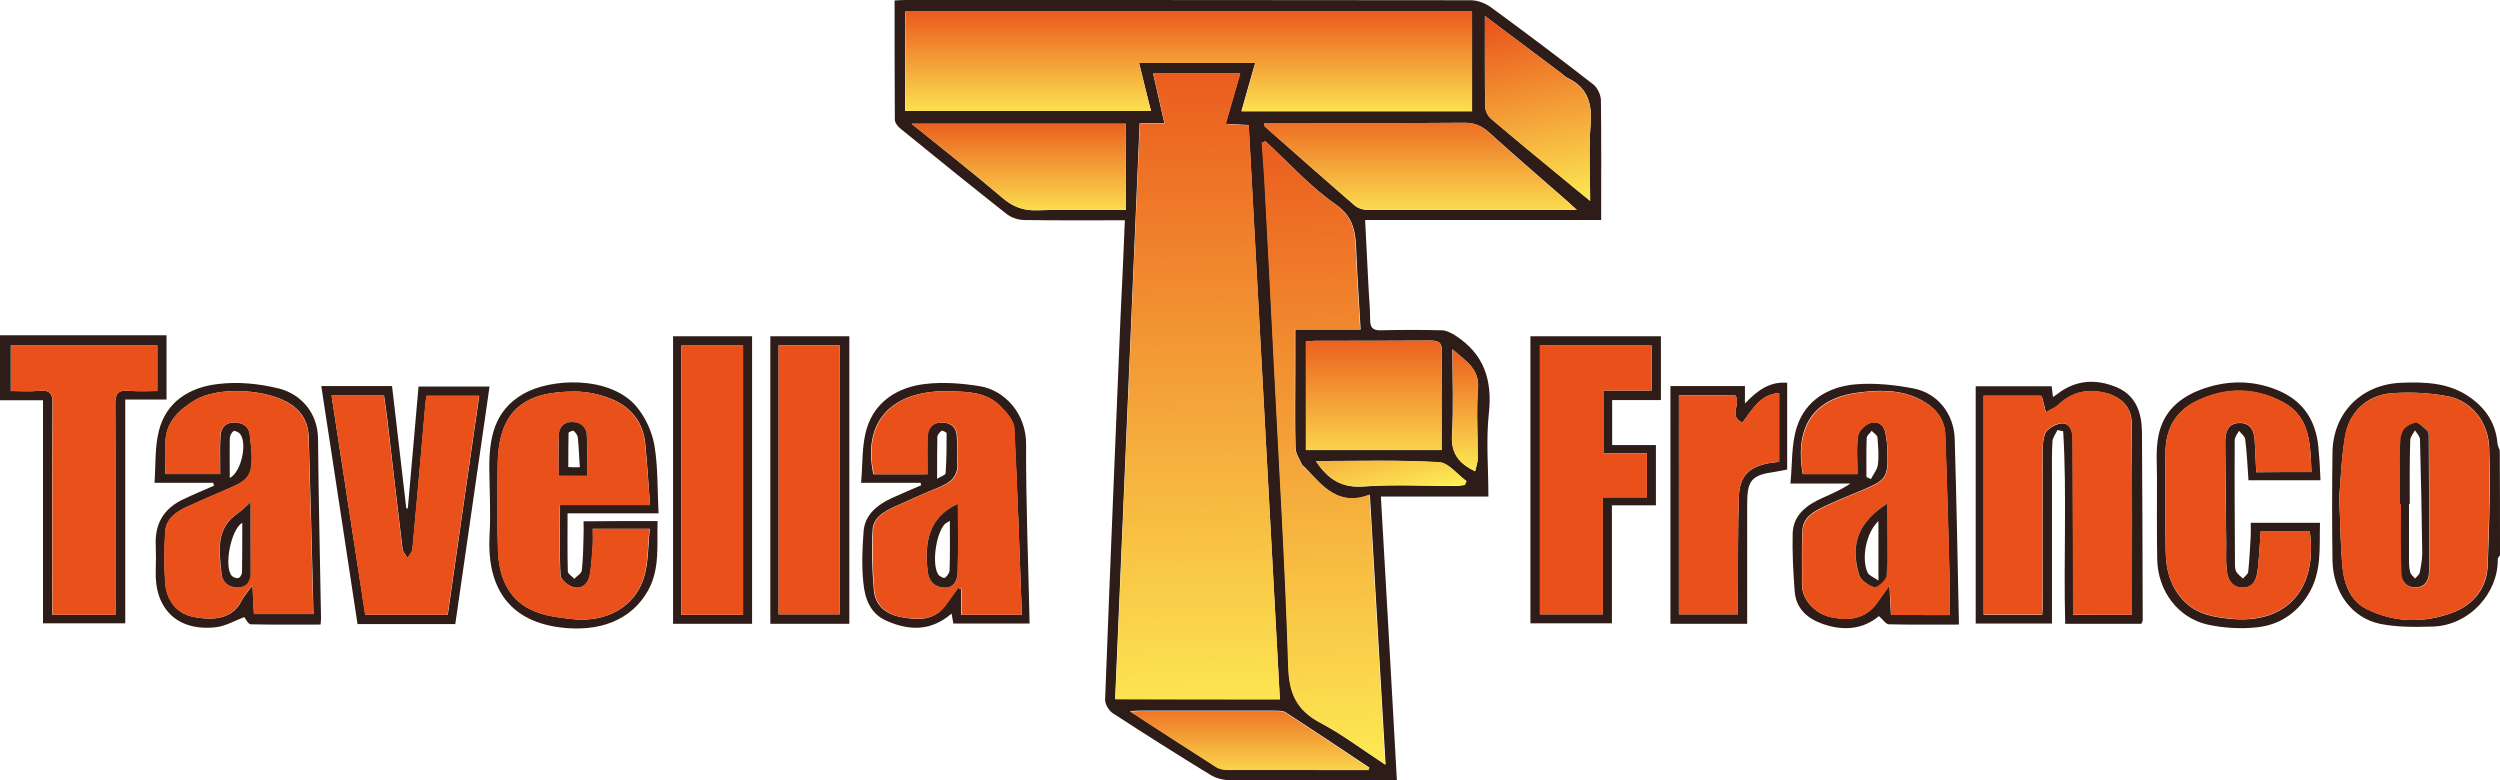 <?xml version="1.0" encoding="utf-8"?>
<!-- Generator: Adobe Illustrator 21.1.0, SVG Export Plug-In . SVG Version: 6.00 Build 0)  -->
<!DOCTYPE svg PUBLIC "-//W3C//DTD SVG 1.1//EN" "http://www.w3.org/Graphics/SVG/1.1/DTD/svg11.dtd">
<svg version="1.1" id="Ebene_1" xmlns="http://www.w3.org/2000/svg" xmlns:xlink="http://www.w3.org/1999/xlink" x="0px" y="0px"
	 width="999.9px" height="312.1px" viewBox="0 0 999.9 312.1" style="enable-background:new 0 0 999.9 312.1;" xml:space="preserve"
	>
<style type="text/css">
	.st0{fill:#2D1C17;}
	.st1{fill:#E9501A;}
	.st2{fill:url(#SVGID_1_);}
	.st3{fill:url(#SVGID_2_);}
	.st4{fill:url(#SVGID_3_);}
	.st5{fill:url(#SVGID_4_);}
	.st6{fill:url(#SVGID_5_);}
	.st7{fill:url(#SVGID_6_);}
	.st8{fill:url(#SVGID_7_);}
	.st9{fill:url(#SVGID_8_);}
	.st10{fill:url(#SVGID_9_);}
	.st11{fill:url(#SVGID_10_);}
</style>
<g>
	<path class="st0" d="M0,134.1c22.1,0,44.2,0,66.6,0c0,8.7,0,17,0,25.7c-5.2,0-10.6,0-16.5,0c0,30,0,59.5,0,89.5
		c-11.1,0-21.8,0-32.9,0c0-29.7,0-59.2,0-89.2c-6.1,0-11.7,0-17.3,0C0,151.4,0,142.7,0,134.1z M46.2,245.9c0-1.9,0-3.4,0-4.9
		c0-26.5,0.1-52.9-0.1-79.4c0-4.1,1.1-5.7,5.3-5.3c3.9,0.3,7.8,0.1,11.5,0.1c0-6.7,0-12.5,0-18.2c-19.8,0-39.2,0-58.6,0
		c0,6.2,0,12.1,0,18.2c4.1,0,7.8,0.3,11.4-0.1c4.2-0.4,5.4,1.1,5.3,5.2c-0.2,26.1-0.1,52.3-0.1,78.4c0,1.9,0,3.9,0,6
		C29.6,245.9,37.5,245.9,46.2,245.9z"/>
	<path class="st0" d="M999.9,222.1c-0.3,0.5-0.9,1-0.9,1.5c0.3,13.4-11.2,26.5-25.9,27c-7.1,0.2-14.4,0.3-21.2-1.1
		c-11.4-2.4-18.8-12.7-19-25.4c-0.2-14.4-0.2-28.8,0-43.3c0.3-15.8,11.6-27,27.3-27.7c9.9-0.4,19.6-0.1,28.1,6.1
		c6.2,4.5,10,10.5,10.6,18.3c0.1,0.9,0.6,1.7,0.9,2.6C999.9,194.1,999.9,208.1,999.9,222.1z M935.6,199.1c0.5,11.5,0.5,20,1.4,28.4
		c0.7,6.6,3.3,13,9.6,16.1c11.1,5.5,22.9,5.7,34.4,1.4c8.4-3.2,13.7-9.8,14-18.9c0.6-15.6,1.1-31.3,0.6-46.9
		c-0.3-10.4-7.1-18.9-16.5-20.7c-7.4-1.4-15.2-1.8-22.7-1.2c-9.9,0.8-17,7.7-18.5,17.5C936.4,183.8,936.1,192.9,935.6,199.1z"/>
	<path class="st0" d="M449.9,88.1c-13.7,0-27,0.1-40.3-0.1c-2.4,0-5.2-1-7.1-2.5c-14.2-11.2-28.3-22.6-42.4-34.1
		c-1-0.8-2.2-2.3-2.2-3.5c-0.1-15.8-0.1-31.5-0.1-47.7c1.4-0.1,3-0.2,4.6-0.2c75.3,0,150.6,0,225.9,0.1c2.7,0,5.8,1.2,8,2.8
		c13.8,10.1,27.5,20.4,41,30.9c1.6,1.3,2.9,4,3,6.1c0.2,15.9,0.1,31.9,0.1,48.1c-31.4,0-62.6,0-94.4,0c0.4,8.8,0.9,17.4,1.3,25.9
		c0.2,4.6,0.7,9.3,0.7,13.9c0,3.2,1,4.4,4.3,4.3c8.2-0.2,16.3-0.2,24.5,0c1.9,0.1,3.9,1.2,5.6,2.3c11.1,7.3,14.5,17.5,13.1,30.7
		c-1.2,10.9-0.2,21.9-0.2,33.5c-14.3,0-28.4,0-43,0c2.2,38.1,4.3,75.6,6.4,113.5c-3.3,0-6.3,0-9.2,0c-19.3,0-38.6,0.1-58-0.1
		c-2.5,0-5.3-0.8-7.4-2.1c-13.1-8-26.2-16.3-39.1-24.7c-1.5-1-3-3.5-3-5.3c1-27.9,2.2-55.8,3.3-83.7c1-23.4,1.9-46.8,2.9-70.2
		C448.8,113.6,449.4,101.2,449.9,88.1z M511.9,279.7c-4.2-76.7-8.3-153.1-12.5-229.7c-3.3-0.2-6.3-0.3-9.2-0.5
		c2-6.9,3.9-13.4,5.8-20.1c-11.9,0-23.2,0-34.8,0c1.5,6.7,2.9,13,4.5,19.9c-3.6,0-6.6,0-9.9,0c-3.3,76.9-6.5,153.4-9.8,230.3
		C468.3,279.7,489.8,279.7,511.9,279.7z M455.6,25.2c15.9,0,31,0,46.4,0c-1.9,6.6-3.7,12.8-5.5,19.3c31.3,0,61.7,0,92.2,0
		c0-13.5,0-26.7,0-39.9c-75.8,0-151.1,0-226.7,0c0,13.5,0,26.6,0,39.8c32.8,0,65.3,0,98.3,0C458.7,37.9,457.2,31.8,455.6,25.2z
		 M506.1,56.5c-0.4,0.2-0.9,0.4-1.3,0.6c0.3,4.8,0.8,9.5,1,14.3c1.4,25.8,2.7,51.5,4,77.3c2,39.4,4.4,78.7,5.6,118.1
		c0.3,10.8,3.5,17.4,12.9,22.4c8.7,4.6,16.7,10.7,25.9,16.7c-2.1-36.3-4.2-71.6-6.3-108c-12.6,4.9-18.9-3.5-25.8-10.8
		c-0.5-0.5-1.1-0.9-1.4-1.4c-0.9-2.1-2.5-4.3-2.5-6.5c-0.3-10.7-0.1-21.3-0.1-32c0-4.9,0-9.9,0-15.4c9,0,17.4,0,26.1,0
		c-0.6-10.6-1.3-20.5-1.7-30.5c-0.3-7.5-0.5-14.1-8.2-19.5C523.9,74.6,515.4,65,506.1,56.5z M630.7,84c-2.5-2.3-3.9-3.6-5.4-4.9
		c-9.9-8.7-19.9-17.2-29.7-26.1c-2.9-2.6-5.8-3.9-9.7-3.9c-24.3,0.2-48.6,0.1-72.9,0.1c-2.4,0-4.9,0-7.4,0c0.1,0.8,0.1,1.2,0.3,1.4
		c12,10.6,23.9,21.2,36,31.6c1.1,1,3,1.6,4.5,1.7C574,84,601.6,84,630.7,84z M576.6,180c0-13.5-0.1-26.5,0.1-39.4
		c0.1-3.7-1.4-4.4-4.7-4.4c-15.3,0.1-30.6,0.1-46,0.1c-1.1,0-2.2,0.2-3.7,0.3c0,14.7,0,29,0,43.4C540.5,180,558.3,180,576.6,180z
		 M450.3,49.5c-28.1,0-56.3,0-85.7,0c12.7,10.3,24.7,19.7,36.3,29.6c4.2,3.6,8.3,5.2,13.9,5c11.6-0.4,23.2-0.1,35.5-0.1
		C450.3,72.2,450.3,61,450.3,49.5z M593.9,6.4c0,12.9-0.1,24.6,0.1,36.2c0,1.7,1.1,3.8,2.4,4.9c9.6,8.2,19.4,16.2,29.1,24.2
		c3.3,2.7,6.6,5.4,10.5,8.6c0-11-0.6-21,0.2-30.9c0.6-8.4-1.4-14.5-9.2-18.2c-0.9-0.4-1.6-1.2-2.4-1.8
		C614.7,22,604.8,14.6,593.9,6.4z M547.3,308c0.1-0.3,0.3-0.7,0.4-1c-11.1-7.4-22.2-14.8-33.5-22.1c-1.2-0.8-3.2-0.6-4.8-0.7
		c-17.7,0-35.3,0-53,0c-1.2,0-2.4,0.1-4.5,0.2c12.1,7.9,23.4,15.2,34.7,22.4c1.2,0.7,2.8,1,4.3,1C509.7,308,528.5,308,547.3,308z
		 M526.3,184.4c4.9,7.4,10.4,10.8,19,10.2c12.2-0.9,24.6-0.2,36.9-0.2c1.2,0,2.4-0.2,3.6-0.4c0.2-0.5,0.5-1,0.7-1.5
		c-3.6-2.7-7.2-7.4-11-7.6C559.4,183.9,543.1,184.4,526.3,184.4z M590,188.5c0.4-1.9,1-3.5,1-5.1c0.1-9.3-0.6-18.7,0.1-27.9
		c0.7-8.1-4.8-11-10.2-15.8c0,12.4,0.5,23.5-0.2,34.6C580.4,181.3,583.4,185.3,590,188.5z"/>
	<path class="st0" d="M856.4,249.5c-10,0-20,0-30.4,0c-0.7-25.8,0.7-51.5-0.8-77c-0.8-0.2-1.5-0.3-2.3-0.5c-0.7,1.5-1.9,3-2,4.5
		c-0.3,4.8-0.2,9.6-0.2,14.3c0,17.8,0,35.6,0,53.4c0,1.6,0,3.2,0,5.2c-10.4,0-20.3,0-30.5,0c0-31.5,0-63,0-94.9c9.9,0,20,0,30.4,0
		c0.1,1.2,0.3,2.7,0.5,4.3c0.6-0.4,1.1-0.7,1.6-1.1c7.4-5.8,15.5-6.3,23.9-2.8c7.8,3.3,10,10.3,10.1,17.9
		c0.2,25.1,0.2,50.3,0.3,75.4C856.9,248.7,856.7,249,856.4,249.5z M852.7,245.9c0-25.9,0.1-51.4-0.1-76.8
		c-0.1-6.4-4.3-10.3-10.3-11.9c-7.1-1.8-13.4-0.6-18.9,4.6c-1.4,1.3-3.4,2.1-5.1,3.1c-0.5-2-1-4-1.5-5.9c-0.1-0.3-0.4-0.5-0.5-0.7
		c-7.7,0-15.2,0-22.9,0c0,29.4,0,58.4,0,87.6c7.9,0,15.5,0,23.4,0c0.1-1.2,0.2-2.1,0.2-3.1c0-19.1-0.1-38.3,0-57.4
		c0-4-0.3-8.2,0.9-11.8c0.6-1.9,3.9-3.8,6.2-4.2c3-0.5,4.7,2,4.8,5.1c0.1,1.5,0.1,3,0.1,4.5c0.1,20.5,0.1,41,0.2,61.4
		c0,1.8,0,3.6,0,5.6C837.5,245.9,845.3,245.9,852.7,245.9z"/>
	<path class="st0" d="M128.5,154.4c9.7,0,18.7,0,28.3,0c1.9,16.4,3.8,32.6,5.7,48.9c0.2,0,0.4,0.1,0.6,0.1
		c1.4-16.2,2.9-32.3,4.3-48.8c9.3,0,18.7,0,28.4,0c-4.6,31.8-9.1,63.4-13.7,95c-13.2,0-25.8,0-39.1,0
		C138.2,218,133.4,186.3,128.5,154.4z M132.6,158.2c4.5,29.5,9,58.6,13.5,87.7c11.3,0,21.9,0,33,0c4.2-29.2,8.3-58.2,12.6-87.6
		c-7.4,0-14.1,0-21.1,0c-0.2,1.5-0.4,2.8-0.5,4.1c-1.7,19-3.3,38.1-5.1,57.1c-0.1,1.3-1.3,2.5-2,3.7c-0.7-1.3-1.9-2.4-2-3.8
		c-2.1-17-4-34-6-51c-0.4-3.4-0.9-6.8-1.4-10.2C146.5,158.2,139.9,158.2,132.6,158.2z"/>
	<path class="st0" d="M928.1,192.1c-9.8,0-19.2,0-28.8,0c-0.4-5.5-0.6-10.9-1.3-16.3c-0.1-1.3-1.6-2.4-2.5-3.5
		c-0.6,1.2-1.7,2.5-1.7,3.7c-0.1,16.6,0,33.3,0.1,49.9c0,1,0.1,2.1,0.6,2.9c0.6,1,1.7,1.7,2.6,2.6c0.7-0.9,2-1.7,2.1-2.7
		c0.5-4.8,0.7-9.6,1-14.3c0.1-1.6,0-3.3,0-5.3c9.3,0,18.4,0,27.7,0c-0.3,10,0.9,19.9-4.9,29c-4.8,7.6-11.8,11.9-20.3,12.8
		c-6.5,0.7-13.4,0.3-19.8-1.1c-11.8-2.7-19.8-13.4-20.1-25.9c-0.2-10.9-0.1-21.9-0.1-32.8c0-5.4-0.5-11,0.5-16.3
		c2-11.5,10.5-17.3,20.8-20.2c9.5-2.7,19.1-2.1,28.2,2c10.2,4.7,14.7,13.3,15.2,24.2C927.8,184.3,927.9,187.9,928.1,192.1z
		 M924.5,188.8c-0.5-11.1-0.4-22-11.3-27.9c-11.2-6-22.9-6.1-34.5-0.6c-8.7,4.2-12.6,11.4-12.6,20.9c0,13.3-0.2,26.6,0.1,39.9
		c0.2,7.2,2,14,7.5,19.5c5.1,5.1,11.5,6.2,18.2,6.9c23.6,2.4,35.1-12.9,31.9-35c-6.6,0-13.1,0-19.6,0c-0.4,5.3-0.6,10.3-1.2,15.3
		c-0.4,3.4-1.4,7-5.5,7.2c-4.6,0.3-6.5-3-6.9-7c-0.4-3.4-0.2-7-0.2-10.4c-0.1-13.5-0.3-26.9-0.4-40.4c0-3.8,0.7-7.8,5.5-8
		c4.7-0.2,6.1,3.2,6.3,7.3c0.2,4.1,0.4,8.2,0.6,12.4C909.8,188.8,916.8,188.8,924.5,188.8z"/>
	<path class="st0" d="M644.8,178c6,0,11.6,0,17.5,0c0,8.1,0,15.9,0,24.1c-5.7,0-11.4,0-17.6,0c0,15.9,0,31.3,0,47.2
		c-11.1,0-21.8,0-32.6,0c0-38.3,0-76.4,0-114.8c17.3,0,34.6,0,52.2,0c0,8.3,0,16.7,0,25.5c-6.5,0-13,0-19.5,0
		C644.8,166.1,644.8,171.8,644.8,178z M615.9,245.7c8.5,0,16.6,0,25.2,0c0-15.7,0-30.9,0-46.8c6.1,0,11.8,0,17.6,0
		c0-6.1,0-11.5,0-17.6c-6,0-11.7,0-17.4,0c0-8.6,0-16.5,0-25.1c6.7,0,13,0,19.3,0c0-6.5,0-12.2,0-18c-15.1,0-29.8,0-44.7,0
		C615.9,174.2,615.9,209.9,615.9,245.7z"/>
	<path class="st0" d="M85.3,193.1c-7.5,0-15.1,0-23.5,0c0.5-7.2,0.1-14.1,1.7-20.6c2.9-11.9,12.4-17.6,23.6-18.9
		c7.9-1,16.3-0.2,24.1,1.7c8.9,2.1,15.9,9.6,16,20.2c0.2,23.9,0.8,47.9,1.2,71.8c0,0.6-0.1,1.3-0.2,2.5c-9.4,0-18.6,0.1-27.9-0.1
		c-1,0-2-2.1-2.6-2.9c-3.7,1.4-7.6,3.7-11.6,4.1c-15.4,1.6-24.5-7.6-23.8-23.1c0.1-3.1,0.1-6.3,0-9.5c-0.5-8.8,3.2-15,11.2-18.7
		c4-1.9,8.1-3.6,12.2-5.4C85.4,193.8,85.3,193.5,85.3,193.1z M66.1,189.6c7.7,0,14.9,0,22,0c0-5.4-0.2-10.4,0.1-15.3
		c0.2-3.4,2.2-5.5,5.9-5.3c3.5,0.2,5.6,1.8,5.9,5.4c0.2,2.5,0.6,5,0.7,7.4c0.2,8.1-1.2,10.2-8.6,13.3c-5.8,2.5-11.6,5-17.3,7.6
		c-4.3,2-8.4,4.8-8.7,10c-0.4,6.8-0.5,13.6,0,20.4c0.5,7.2,4.8,12.2,10.7,13.5c8.9,1.9,16.3,0.7,19.7-6.1c1-2,2.5-3.6,4.5-6.4
		c0.2,4.8,0.4,8.1,0.6,11.5c8,0,15.5,0,23.8,0c-0.6-23.9-1.2-47.4-1.9-70.8c-0.2-5.2-2.1-9.5-6.6-12.7c-9-6.5-29.5-7.8-39-2
		c-6.2,3.8-11.3,8.4-11.7,16.2C65.9,180.6,66.1,184.9,66.1,189.6z M91.9,191.2c4.8-2.6,7.1-14.3,4-17.8c-0.6-0.6-2.1-1.3-2.5-1
		c-0.8,0.6-1.4,1.8-1.5,2.8C91.8,180.3,91.9,185.5,91.9,191.2z"/>
	<path class="st0" d="M368.2,193.1c-7.6,0-15.1,0-23.8,0c0.7-7.5,0.2-15.1,2.3-21.8c3.3-10.8,12.4-16.4,23.1-17.7
		c7.3-0.9,15-0.3,22.3,0.9c9.5,1.6,18.4,10.7,18.3,23.3c-0.1,23.7,0.9,47.5,1.4,71.6c-10.6,0-20.3,0-30.5,0c-0.2-1.1-0.4-2.5-0.7-4
		c-8.1,7-16.8,7-26,2.9c-6.7-2.9-8.7-9.1-9.3-15.3c-0.7-6.7-0.4-13.6,0.1-20.4c0.5-6.8,5.5-10.7,11.3-13.4c3.9-1.8,7.8-3.4,11.7-5.1
		C368.3,193.8,368.3,193.5,368.2,193.1z M408.7,245.9c-1-25.3-1.7-50-3.1-74.7c-0.2-3.1-3.2-6.4-5.7-8.9c-5.5-5.6-13-5.6-20.1-5.8
		c-21.8-0.7-35.2,10.9-30.5,33.2c7.1,0,14.2,0,21.6,0c0-5.1-0.1-9.9,0-14.7c0.1-3.6,1.8-6,5.8-6c3.8,0,5.9,2.1,6,5.8
		c0.2,3.3,0,6.7,0.2,10c0.4,5.2-2.2,7.9-6.7,9.8c-6.1,2.5-12.2,5.2-18.3,8c-4.2,1.9-8.6,4.4-8.9,9.2c-0.5,8-0.2,16.2,0.5,24.2
		c0.5,6.2,4.9,9.7,10.8,10.8c6.9,1.3,13.7,1.6,18.3-5.3c1.5-2.2,3.1-4.3,4.6-6.4c0.4,0.2,0.8,0.3,1.2,0.5c0,3.4,0,6.8,0,10.3
		C392.5,245.9,399.8,245.9,408.7,245.9z M374.8,191.5c1.6-1,3.3-1.5,3.4-2.2c0.4-5.3,0.4-10.7,0.4-16c0-0.4-1.7-1.2-2-1
		c-0.8,0.6-1.7,1.6-1.7,2.5C374.8,180.1,374.8,185.3,374.8,191.5z"/>
	<path class="st0" d="M783.5,249.8c-10.1,0-19,0.1-28-0.1c-1.2,0-2.4-1.9-4-3.3c-6.4,5.4-14.4,6.1-22.9,3c-6-2.2-10.3-6.2-10.8-12.9
		c-0.6-7.8-1-15.6-0.8-23.3c0.3-7.3,5.6-11.2,11.8-14c3.8-1.7,7.7-3.4,11.3-5.8c-7.6,0-15.1,0-24,0c0.8-7.9,0.3-15.7,2.6-22.7
		c3.5-10.7,12.7-16.1,23.6-17c7.6-0.6,15.6,0.2,23.2,1.7c9.6,1.9,16,10.3,16.3,20C782.5,199.8,783,224.4,783.5,249.8z M779.7,246
		c0-5.6,0.1-10.8,0-15.9c-0.5-18.8-1-37.6-1.7-56.4c-0.2-5.3-2.9-9.4-7.4-12.4c-8.5-5.6-18-5.5-27.4-4.3
		c-19.5,2.5-25.2,15.5-22.2,32.6c7.3,0,14.5,0,21.9,0c0-5.4-0.5-10.4,0.2-15.3c0.3-1.9,2.8-4.4,4.8-5.1c2.9-1,5.6,0.5,6.2,4
		c0.4,2.4,0.8,4.9,0.8,7.4c0.2,10.3-0.4,11.3-9.8,15.3c-5.2,2.2-10.5,4.3-15.6,6.7c-4.1,2-8.4,4.3-8.6,9.5
		c-0.4,7.1-0.1,14.2-0.2,21.4c-0.1,7.1,6.2,12.2,11.5,13.3c9,1.9,14.8,0,19.2-6.6c1.2-1.7,2.4-3.4,4.3-6.1c0.2,4.8,0.4,8.3,0.6,11.8
		C764.3,246,771.6,246,779.7,246z M746.5,190.8c0.6,0.3,1.2,0.5,1.8,0.8c1-2,2.6-3.9,2.8-5.9c0.4-3.5,0.1-7.2-0.2-10.8
		c-0.1-0.9-1.5-1.7-2.3-2.6c-0.7,1-2,1.9-2,2.9C746.4,180.3,746.5,185.5,746.5,190.8z"/>
	<path class="st0" d="M263,208.4c-0.3,9.5,1,19-3.7,27.6c-6.7,12.1-19.6,17-35.6,14.9c-21.5-2.9-29-17.6-27.9-36.9
		c0.5-8.8,0-17.6-0.1-26.5c-0.1-12.1,1.9-23.2,13.5-29.9c11-6.4,34.3-7.4,45,4.6c3.7,4.2,6.5,10.2,7.5,15.7
		c1.5,8.7,1.2,17.8,1.7,27.4c-6.5,0-12.4,0-18.4,0c-5.8,0-11.6,0-18,0c0,8-0.1,15.6,0.1,23.2c0,1,1.7,2,2.6,3c1-1.1,2.8-2.1,3-3.3
		c0.5-4.6,0.6-9.3,0.7-13.9c0.1-1.8,0-3.6,0-5.8C243.3,208.4,252.8,208.4,263,208.4z M260,202c-0.7-8.7-1.1-16.6-1.9-24.4
		c-0.8-8.6-5.6-14.7-13.3-17.9c-4.5-1.9-9.6-3-14.5-3.1c-19.2-0.1-30.8,6.3-31.2,28.6c-0.2,11.7-0.3,23.3,0.1,35
		c0.4,11,4.3,20.4,15.4,24.6c4.4,1.7,9.3,2.2,14.1,2.8c13.6,1.5,25-4.6,28.8-16.4c1.9-6.1,1.7-12.9,2.4-19.7c-8.2,0-15.3,0-22.8,0
		c0,2.3,0.1,4.4,0,6.6c-0.3,4-0.5,8-1.2,11.9c-0.6,3.3-3,5.7-6.4,4.9c-2.1-0.5-5.2-3-5.3-4.8c-0.5-9.2-0.2-18.5-0.2-28.1
		C235.8,202,247.2,202,260,202z"/>
	<path class="st0" d="M308.1,249.5c0-38.4,0-76.6,0-115c10.5,0,20.9,0,31.6,0c0,38.4,0,76.6,0,115
		C329.1,249.5,318.7,249.5,308.1,249.5z M311.4,138.1c0,36.3,0,72,0,107.6c8.4,0,16.5,0,24.4,0c0-36.1,0-71.8,0-107.6
		C327.5,138.1,319.6,138.1,311.4,138.1z"/>
	<path class="st0" d="M698.8,249.5c-10.6,0-20.5,0-30.7,0c0-31.7,0-63.3,0-95.1c9.9,0,19.7,0,29.8,0c0,1.8,0,3.7,0,7
		c5-5.3,10-8.9,16.9-8.3c0,11.6,0,23.1,0,34.7c-1.7,0.3-3.2,0.7-4.8,0.9c-9.4,1.3-11.2,3.3-11.2,12.9
		C698.8,217.4,698.8,233.2,698.8,249.5z M671.5,245.7c7.9,0,15.6,0,23.6,0c0-2.9,0-5.3,0-7.8c0.1-13.1-0.1-26.3,0.4-39.4
		c0.3-8.2,4.1-11.8,12.2-13.3c1.3-0.2,2.5-0.3,3.9-0.5c0-9.3,0-18.2,0-27.5c-7.7,0.5-10.7,6.7-14.7,11.8c-5.8-2.5-0.3-7.7-2.9-10.9
		c-7.3,0-14.8,0-22.5,0C671.5,187.5,671.5,216.5,671.5,245.7z"/>
	<path class="st0" d="M300.8,134.5c0,38.5,0,76.5,0,115c-10.5,0-20.9,0-31.6,0c0-38.2,0-76.4,0-115
		C279.6,134.5,290,134.5,300.8,134.5z M272.5,138.2c0,36.2,0,71.9,0,107.7c8.4,0,16.4,0,24.7,0c0-35.9,0-71.7,0-107.7
		C289,138.2,281,138.2,272.5,138.2z"/>
	<path class="st1" d="M46.2,245.9c-8.7,0-16.6,0-25.2,0c0-2.1,0-4,0-6c0-26.1-0.1-52.3,0.1-78.4c0-4.2-1.2-5.6-5.3-5.2
		c-3.6,0.3-7.3,0.1-11.4,0.1c0-6.1,0-12,0-18.2c19.4,0,38.8,0,58.6,0c0,5.7,0,11.5,0,18.2c-3.7,0-7.6,0.3-11.5-0.1
		c-4.2-0.4-5.4,1.2-5.3,5.3c0.2,26.5,0.1,52.9,0.1,79.4C46.1,242.5,46.2,244,46.2,245.9z"/>
	<path class="st1" d="M935.6,199.1c0.5-6.1,0.8-15.3,2.2-24.3c1.5-9.7,8.7-16.6,18.5-17.5c7.5-0.6,15.3-0.2,22.7,1.2
		c9.4,1.8,16.2,10.3,16.5,20.7c0.4,15.6,0,31.3-0.6,46.9c-0.4,9.1-5.6,15.7-14,18.9c-11.5,4.3-23.3,4.1-34.4-1.4
		c-6.2-3.1-8.8-9.5-9.6-16.1C936.1,219.1,936.1,210.6,935.6,199.1z M959.9,201.6c0.2,0,0.3,0,0.5,0c0,9.1-0.1,18.2,0.1,27.4
		c0.1,3.6,2.1,6.1,5.9,6c3.7-0.1,5.2-3.1,5.2-6.2c0.1-18.1,0-36.2-0.1-54.3c0-0.6,0-1.5-0.4-1.9c-1.5-1.3-3.1-3.5-4.7-3.4
		c-1.9,0.1-4.5,1.6-5.3,3.3c-1.1,2.2-1,5.2-1.1,7.8C959.8,187.3,959.9,194.5,959.9,201.6z"/>
	<linearGradient id="SVGID_1_" gradientUnits="userSpaceOnUse" x1="471.479" y1="13.471" x2="479.479" y2="295.471">
		<stop  offset="0" style="stop-color:#EA541B"/>
		<stop  offset="1" style="stop-color:#FDED54"/>
	</linearGradient>
	<path class="st2" d="M511.9,279.7c-22.2,0-43.6,0-65.8,0c3.3-76.8,6.5-153.3,9.8-230.3c3.4,0,6.3,0,9.9,0c-1.6-6.9-3-13.3-4.5-19.9
		c11.6,0,22.8,0,34.8,0c-1.9,6.7-3.8,13.2-5.8,20.1c2.8,0.2,5.9,0.3,9.2,0.5C503.6,126.6,507.8,203,511.9,279.7z"/>
	<linearGradient id="SVGID_2_" gradientUnits="userSpaceOnUse" x1="475.314" y1="2.662" x2="475.314" y2="48">
		<stop  offset="0" style="stop-color:#EA541B"/>
		<stop  offset="1" style="stop-color:#FDED54"/>
	</linearGradient>
	<path class="st3" d="M455.6,25.2c1.6,6.6,3.1,12.7,4.8,19.2c-33,0-65.5,0-98.3,0c0-13.3,0-26.4,0-39.8c75.5,0,150.9,0,226.7,0
		c0,13.2,0,26.4,0,39.9c-30.5,0-60.9,0-92.2,0c1.9-6.5,3.6-12.7,5.5-19.3C486.5,25.2,471.4,25.2,455.6,25.2z"/>
	<linearGradient id="SVGID_3_" gradientUnits="userSpaceOnUse" x1="524.288" y1="39.312" x2="534.288" y2="311.979">
		<stop  offset="0" style="stop-color:#EA541B"/>
		<stop  offset="1" style="stop-color:#FDED54"/>
	</linearGradient>
	<path class="st4" d="M506.1,56.5c9.3,8.5,17.8,18.1,28,25.2c7.7,5.4,7.9,11.9,8.2,19.5c0.4,10,1.1,19.9,1.7,30.5
		c-8.7,0-17.1,0-26.1,0c0,5.5,0,10.5,0,15.4c0,10.7-0.1,21.3,0.1,32c0.1,2.2,1.6,4.4,2.5,6.5c0.3,0.6,0.9,1,1.4,1.4
		c6.9,7.2,13.3,15.6,25.8,10.8c2.1,36.4,4.2,71.6,6.3,108c-9.2-6-17.1-12.1-25.9-16.7c-9.5-5-12.6-11.6-12.9-22.4
		c-1.2-39.4-3.6-78.7-5.6-118.1c-1.3-25.8-2.6-51.5-4-77.3c-0.3-4.8-0.7-9.5-1-14.3C505.2,56.9,505.7,56.7,506.1,56.5z"/>
	<linearGradient id="SVGID_4_" gradientUnits="userSpaceOnUse" x1="568.154" y1="40.662" x2="568.154" y2="89.552">
		<stop  offset="0" style="stop-color:#EA541B"/>
		<stop  offset="1" style="stop-color:#FDED54"/>
	</linearGradient>
	<path class="st5" d="M630.7,84c-29.2,0-56.8,0-84.4-0.1c-1.5,0-3.3-0.7-4.5-1.7c-12.1-10.5-24-21-36-31.6c-0.2-0.2-0.1-0.6-0.3-1.4
		c2.5,0,4.9,0,7.4,0c24.3,0,48.6,0.1,72.9-0.1c4,0,6.8,1.2,9.7,3.9c9.8,8.9,19.8,17.4,29.7,26.1C626.8,80.4,628.2,81.7,630.7,84z"/>
	<linearGradient id="SVGID_5_" gradientUnits="userSpaceOnUse" x1="549.546" y1="131.328" x2="549.546" y2="189.995">
		<stop  offset="0" style="stop-color:#EA541B"/>
		<stop  offset="1" style="stop-color:#FDED54"/>
	</linearGradient>
	<path class="st6" d="M576.6,180c-18.4,0-36.1,0-54.3,0c0-14.4,0-28.7,0-43.4c1.5-0.1,2.6-0.3,3.7-0.3c15.3,0,30.6,0.1,46-0.1
		c3.3,0,4.7,0.7,4.7,4.4C576.5,153.6,576.6,166.5,576.6,180z"/>
	<linearGradient id="SVGID_6_" gradientUnits="userSpaceOnUse" x1="407.521" y1="45.995" x2="407.521" y2="88.792">
		<stop  offset="0" style="stop-color:#EA541B"/>
		<stop  offset="1" style="stop-color:#FDED54"/>
	</linearGradient>
	<path class="st7" d="M450.3,49.5c0,11.5,0,22.7,0,34.5c-12.3,0-23.9-0.3-35.5,0.1c-5.5,0.2-9.7-1.4-13.9-5
		c-11.6-9.9-23.6-19.3-36.3-29.6C394,49.5,422.3,49.5,450.3,49.5z"/>
	<linearGradient id="SVGID_7_" gradientUnits="userSpaceOnUse" x1="608.517" y1="6.488" x2="622.517" y2="84.488">
		<stop  offset="0" style="stop-color:#EA541B"/>
		<stop  offset="1" style="stop-color:#FDED54"/>
	</linearGradient>
	<path class="st8" d="M593.9,6.4c10.9,8.1,20.8,15.6,30.7,23.1c0.8,0.6,1.5,1.4,2.4,1.8c7.8,3.7,9.8,9.9,9.2,18.2
		c-0.8,9.9-0.2,19.9-0.2,30.9c-4-3.2-7.3-5.9-10.5-8.6c-9.7-8-19.5-16-29.1-24.2c-1.3-1.1-2.4-3.2-2.4-4.9
		C593.9,31,593.9,19.4,593.9,6.4z"/>
	<linearGradient id="SVGID_8_" gradientUnits="userSpaceOnUse" x1="499.825" y1="275.995" x2="499.825" y2="314.019">
		<stop  offset="0" style="stop-color:#EA541B"/>
		<stop  offset="1" style="stop-color:#FDED54"/>
	</linearGradient>
	<path class="st9" d="M547.3,308c-18.8,0-37.6,0-56.4,0c-1.4,0-3.1-0.3-4.3-1c-11.3-7.2-22.5-14.5-34.7-22.4
		c2.1-0.1,3.3-0.2,4.5-0.2c17.7,0,35.3,0,53,0c1.6,0,3.6-0.1,4.8,0.7c11.2,7.2,22.3,14.7,33.5,22.1
		C547.6,307.4,547.4,307.7,547.3,308z"/>
	<linearGradient id="SVGID_9_" gradientUnits="userSpaceOnUse" x1="545.71" y1="144.676" x2="559.044" y2="199.343">
		<stop  offset="0" style="stop-color:#EA541B"/>
		<stop  offset="1" style="stop-color:#FDED54"/>
	</linearGradient>
	<path class="st10" d="M526.3,184.4c16.8,0,33.1-0.5,49.3,0.4c3.8,0.2,7.3,5,11,7.6c-0.2,0.5-0.5,1-0.7,1.5
		c-1.2,0.1-2.4,0.4-3.6,0.4c-12.3,0-24.6-0.6-36.9,0.2C536.7,195.2,531.2,191.8,526.3,184.4z"/>
	<linearGradient id="SVGID_10_" gradientUnits="userSpaceOnUse" x1="585.989" y1="135.995" x2="585.989" y2="190.032">
		<stop  offset="0" style="stop-color:#EA541B"/>
		<stop  offset="1" style="stop-color:#FDED54"/>
	</linearGradient>
	<path class="st11" d="M590,188.5c-6.6-3.2-9.6-7.1-9.2-14.2c0.6-11.1,0.2-22.2,0.2-34.6c5.4,4.9,10.8,7.7,10.2,15.8
		c-0.7,9.3-0.1,18.6-0.1,27.9C591,185,590.4,186.6,590,188.5z"/>
	<path class="st1" d="M852.7,245.9c-7.5,0-15.2,0-23.6,0c0-2,0-3.8,0-5.6c-0.1-20.5-0.1-41-0.2-61.4c0-1.5-0.1-3-0.1-4.5
		c-0.2-3.1-1.8-5.6-4.8-5.1c-2.3,0.4-5.6,2.3-6.2,4.2c-1.1,3.7-0.9,7.9-0.9,11.8c0,19.1,0,38.3,0,57.4c0,1-0.1,1.9-0.2,3.1
		c-7.9,0-15.5,0-23.4,0c0-29.2,0-58.2,0-87.6c7.7,0,15.3,0,22.9,0c0.1,0.2,0.4,0.4,0.5,0.7c0.5,2,1,3.9,1.5,5.9
		c1.7-1,3.7-1.8,5.1-3.1c5.5-5.1,11.9-6.4,18.9-4.6c6,1.6,10.2,5.5,10.3,11.9C852.9,194.5,852.7,219.9,852.7,245.9z"/>
	<path class="st1" d="M132.6,158.2c7.3,0,13.8,0,20.9,0c0.5,3.4,1,6.8,1.4,10.2c2,17,4,34,6,51c0.2,1.3,1.3,2.5,2,3.8
		c0.7-1.2,1.9-2.4,2-3.7c1.8-19,3.4-38.1,5.1-57.1c0.1-1.3,0.3-2.6,0.5-4.1c7,0,13.7,0,21.1,0c-4.2,29.4-8.4,58.5-12.6,87.6
		c-11.1,0-21.7,0-33,0C141.6,216.8,137.1,187.7,132.6,158.2z"/>
	<path class="st1" d="M924.5,188.8c-7.7,0-14.7,0-22.1,0c-0.2-4.2-0.4-8.3-0.6-12.4c-0.2-4.1-1.6-7.5-6.3-7.3
		c-4.8,0.2-5.5,4.3-5.5,8c0,13.5,0.2,26.9,0.4,40.4c0,3.5-0.2,7,0.2,10.4c0.4,4,2.3,7.3,6.9,7c4.1-0.2,5.2-3.8,5.5-7.2
		c0.5-4.9,0.8-9.9,1.2-15.3c6.5,0,13,0,19.6,0c3.1,22.1-8.3,37.4-31.9,35c-6.7-0.7-13-1.8-18.2-6.9c-5.5-5.5-7.4-12.3-7.5-19.5
		c-0.3-13.3-0.1-26.6-0.1-39.9c0-9.5,3.9-16.7,12.6-20.9c11.6-5.6,23.3-5.5,34.5,0.6C924.1,166.8,924,177.7,924.5,188.8z"/>
	<path class="st1" d="M615.9,245.7c0-35.8,0-71.5,0-107.5c14.9,0,29.6,0,44.7,0c0,5.8,0,11.5,0,18c-6.3,0-12.7,0-19.3,0
		c0,8.6,0,16.5,0,25.1c5.7,0,11.4,0,17.4,0c0,6.1,0,11.5,0,17.6c-5.8,0-11.5,0-17.6,0c0,15.9,0,31.1,0,46.8
		C632.6,245.7,624.4,245.7,615.9,245.7z"/>
	<path class="st1" d="M66.1,189.6c0-4.7-0.2-9,0-13.3c0.5-7.8,5.6-12.5,11.7-16.2c9.5-5.8,30-4.5,39,2c4.5,3.3,6.5,7.6,6.6,12.7
		c0.7,23.4,1.3,46.9,1.9,70.8c-8.3,0-15.8,0-23.8,0c-0.2-3.3-0.3-6.7-0.6-11.5c-2,2.8-3.6,4.5-4.5,6.4c-3.4,6.8-10.8,8-19.7,6.1
		c-5.9-1.3-10.2-6.3-10.7-13.5c-0.5-6.8-0.4-13.6,0-20.4c0.3-5.2,4.3-8,8.7-10c5.7-2.7,11.5-5.1,17.3-7.6c7.3-3.2,8.7-5.2,8.6-13.3
		c-0.1-2.5-0.4-5-0.7-7.4c-0.3-3.6-2.4-5.3-5.9-5.4c-3.7-0.2-5.7,1.9-5.9,5.3c-0.3,5-0.1,10-0.1,15.3
		C81,189.6,73.8,189.6,66.1,189.6z M100.2,200.9c-1.7,1.5-3.2,3.1-4.9,4.2c-9.3,6.1-7.7,15.4-6.8,24.2c0.4,3.6,3.1,5.9,7,5.6
		c3.6-0.3,4.6-2.9,4.6-6C100.2,219.9,100.2,210.8,100.2,200.9z"/>
	<path class="st1" d="M408.7,245.9c-8.9,0-16.2,0-24.1,0c0-3.5,0-6.9,0-10.3c-0.4-0.2-0.8-0.3-1.2-0.5c-1.5,2.1-3.1,4.2-4.6,6.4
		c-4.7,6.8-11.5,6.5-18.3,5.3c-5.9-1.1-10.3-4.6-10.8-10.8c-0.7-8-0.9-16.2-0.5-24.2c0.3-4.9,4.8-7.3,8.9-9.2c6-2.8,12.1-5.5,18.3-8
		c4.5-1.8,7.1-4.6,6.7-9.8c-0.3-3.3-0.1-6.6-0.2-10c-0.2-3.8-2.2-5.8-6-5.8c-4,0-5.7,2.4-5.8,6c-0.2,4.8,0,9.6,0,14.7
		c-7.4,0-14.5,0-21.6,0c-4.7-22.3,8.7-33.9,30.5-33.2c7.1,0.2,14.6,0.3,20.1,5.8c2.5,2.5,5.5,5.8,5.7,8.9
		C407,195.9,407.8,220.7,408.7,245.9z M383.1,201.5c-12,5.7-13.5,15.9-12,27.4c0.5,3.8,2.9,6,6.7,6.1c3.9,0.1,5.2-3.1,5.2-6.1
		C383.3,219.8,383.1,210.7,383.1,201.5z"/>
	<path class="st1" d="M779.7,246c-8.1,0-15.5,0-23.3,0c-0.2-3.5-0.4-7-0.6-11.8c-1.9,2.7-3.1,4.4-4.3,6.1
		c-4.4,6.5-10.2,8.5-19.2,6.6c-5.3-1.1-11.6-6.2-11.5-13.3c0.1-7.1-0.2-14.3,0.2-21.4c0.3-5.2,4.6-7.5,8.6-9.5
		c5.1-2.4,10.4-4.5,15.6-6.7c9.4-4,10-5,9.8-15.3c-0.1-2.5-0.4-5-0.8-7.4c-0.6-3.5-3.4-5-6.2-4c-2,0.7-4.6,3.1-4.8,5.1
		c-0.7,4.9-0.2,10-0.2,15.3c-7.4,0-14.6,0-21.9,0c-2.9-17.1,2.8-30,22.2-32.6c9.5-1.2,18.9-1.3,27.4,4.3c4.5,3,7.2,7.1,7.4,12.4
		c0.7,18.8,1.2,37.6,1.7,56.4C779.9,235.2,779.7,240.3,779.7,246z M754.8,201.4c-11.3,7.4-14.9,15.8-11.4,28.2
		c0.6,2.2,3.7,4.6,6.1,5.1c1.3,0.3,4.9-2.9,5-4.7C755,220.5,754.8,211,754.8,201.4z"/>
	<path class="st1" d="M260,202c-12.7,0-24.2,0-36.1,0c0,9.6-0.3,18.9,0.2,28.1c0.1,1.7,3.2,4.2,5.3,4.8c3.3,0.8,5.8-1.5,6.4-4.9
		c0.7-3.9,0.9-7.9,1.2-11.9c0.2-2.1,0-4.2,0-6.6c7.6,0,14.7,0,22.8,0c-0.8,6.7-0.5,13.5-2.4,19.7c-3.7,11.8-15.2,17.9-28.8,16.4
		c-4.8-0.5-9.7-1.1-14.1-2.8c-11.1-4.3-15-13.7-15.4-24.6c-0.4-11.6-0.3-23.3-0.1-35c0.5-22.3,12-28.7,31.2-28.6
		c4.9,0,10,1.2,14.5,3.1c7.7,3.2,12.5,9.3,13.3,17.9C258.8,185.4,259.3,193.3,260,202z M234.8,190.3c0-5.8,0.2-10.9-0.1-16
		c-0.1-3.6-2.5-5.3-5.9-5.4c-3.5-0.1-5.2,2-5.3,5.3c-0.2,5.4,0,10.8,0,16.2C227.7,190.3,231.1,190.3,234.8,190.3z"/>
	<path class="st1" d="M311.4,138.1c8.2,0,16.1,0,24.4,0c0,35.9,0,71.6,0,107.6c-8,0-16,0-24.4,0
		C311.4,210.1,311.4,174.4,311.4,138.1z"/>
	<path class="st1" d="M671.5,245.7c0-29.2,0-58.3,0-87.6c7.8,0,15.2,0,22.5,0c2.6,3.2-2.9,8.4,2.9,10.9c4-5.2,6.9-11.4,14.7-11.8
		c0,9.3,0,18.2,0,27.5c-1.4,0.2-2.7,0.3-3.9,0.5c-8.1,1.4-11.9,5-12.2,13.3c-0.5,13.1-0.3,26.3-0.4,39.4c0,2.5,0,5,0,7.8
		C687.1,245.7,679.3,245.7,671.5,245.7z"/>
	<path class="st1" d="M272.5,138.2c8.4,0,16.5,0,24.7,0c0,36,0,71.8,0,107.7c-8.3,0-16.3,0-24.7,0
		C272.5,210.1,272.5,174.4,272.5,138.2z"/>
	<path class="st0" d="M959.9,201.6c0-7.1-0.1-14.3,0-21.4c0-2.6,0-5.6,1.1-7.8c0.8-1.6,3.4-3.2,5.3-3.3c1.5,0,3.2,2.1,4.7,3.4
		c0.4,0.4,0.4,1.3,0.4,1.9c0.1,18.1,0.2,36.2,0.1,54.3c0,3.1-1.5,6.1-5.2,6.2c-3.8,0.1-5.8-2.4-5.9-6c-0.2-9.1-0.1-18.2-0.1-27.4
		C960.2,201.6,960.1,201.6,959.9,201.6z M963.8,201.6c-0.1,0-0.2,0-0.3,0c0,7.3,0,14.6,0,21.9c0,1.8,0,3.7,0.5,5.4
		c0.2,0.9,1.3,1.7,1.9,2.5c0.7-0.8,1.7-1.5,1.9-2.4c0.5-2.6,1-5.2,1-7.9c-0.2-15.1-0.5-30.2-0.9-45.3c0-1.3-1.3-2.5-2-3.7
		c-0.7,1.3-1.9,2.6-1.9,4C963.7,184.7,963.8,193.1,963.8,201.6z"/>
	<path class="st0" d="M100.2,200.9c0,9.8,0,18.9,0,28c0,3.1-1,5.7-4.6,6c-3.9,0.3-6.7-1.9-7-5.6c-0.9-8.9-2.5-18.1,6.8-24.2
		C97,204,98.4,202.5,100.2,200.9z M96.9,209.1c-4.6,2.6-7.5,17.9-4.1,21.3c0.6,0.6,1.9,1,2.6,0.8c0.7-0.3,1.4-1.5,1.4-2.3
		C96.9,222.3,96.9,215.7,96.9,209.1z"/>
	<path class="st0" d="M383.1,201.5c0,9.2,0.2,18.4-0.1,27.4c-0.1,3-1.3,6.2-5.2,6.1c-3.8-0.1-6.2-2.3-6.7-6.1
		C369.7,217.4,371.1,207.1,383.1,201.5z M379.9,208.3c-1,0.7-1.6,0.9-2,1.3c-3.5,3.6-5.3,15.9-2.7,20.1c0.5,0.8,2.3,1.7,2.7,1.4
		c0.9-0.6,1.9-2,1.9-3.1C380,221.7,379.9,215.3,379.9,208.3z"/>
	<path class="st0" d="M754.8,201.4c0,9.6,0.3,19.1-0.2,28.7c-0.1,1.8-3.7,5-5,4.7c-2.4-0.6-5.5-2.9-6.1-5.1
		C739.9,217.2,743.5,208.8,754.8,201.4z M751.3,208.4c-4.8,4.4-7,14.8-4.3,20.7c0.5,1,2.1,1.6,4.3,3.1
		C751.3,223.5,751.3,216.1,751.3,208.4z"/>
	<path class="st0" d="M234.8,190.3c-3.6,0-7,0-11.3,0c0-5.3-0.1-10.8,0-16.2c0.1-3.2,1.9-5.3,5.3-5.3c3.4,0.1,5.8,1.9,5.9,5.4
		C234.9,179.5,234.8,184.6,234.8,190.3z M231.9,186.9c-0.3-4.3-0.4-8.1-0.8-11.9c-0.1-1-0.9-2-1.7-2.7c-0.2-0.2-2,0.5-2,0.8
		c-0.1,4.6-0.1,9.2-0.1,13.7C228.8,186.9,230.1,186.9,231.9,186.9z"/>
</g>
</svg>
